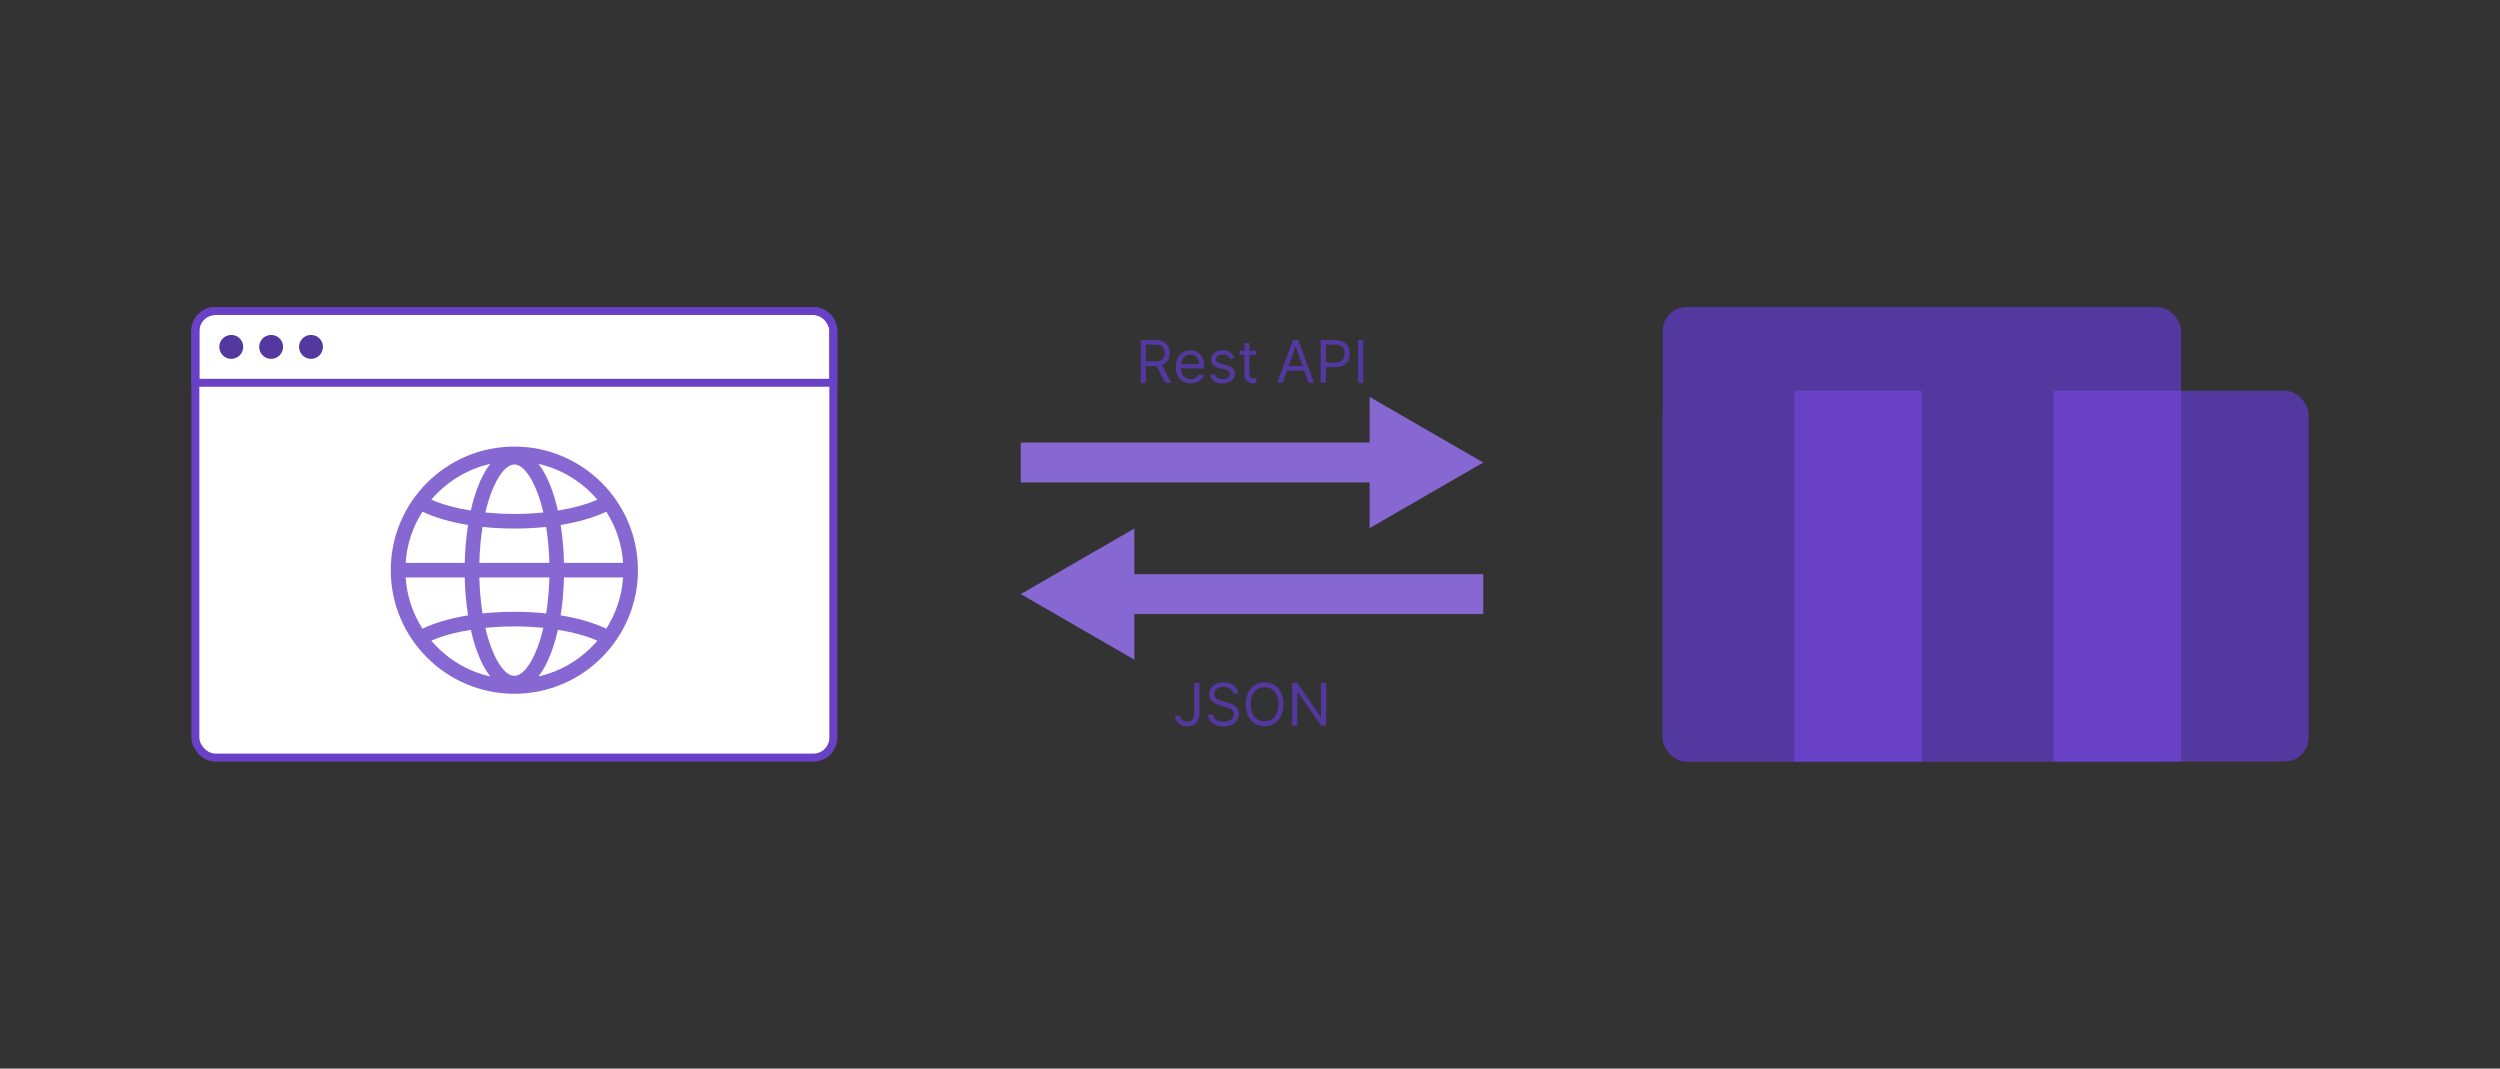 <?xml version="1.0" encoding="UTF-8" standalone="no"?>
<svg width="627" height="268" viewBox="0 0 627 268" fill="none" xmlns="http://www.w3.org/2000/svg">
<rect x="0" y="0" width="627" height="268" fill="#333333" stroke="none"/>
<rect x="417" y="98" width="162" height="93" rx="6" fill="#53389F"/>
<rect x="417" y="77" width="130" height="114" rx="6" fill="#53389F"/>
<rect x="450" y="98" width="32" height="93" fill="#6941C6"/>
<rect x="515" y="98" width="32" height="93" fill="#6941C6"/>
<rect x="256" y="111" width="88" height="10" fill="#8767D2"/>
<path d="M372 116L343.5 132.454V99.546L372 116Z" fill="#8767D2"/>
<rect width="88" height="10" transform="matrix(-1 0 0 1 372 144)" fill="#8767D2"/>
<path d="M256 149L284.5 165.454V132.546L256 149Z" fill="#8767D2"/>
<path d="M286.096 96V85.268H289.722C290.561 85.268 291.249 85.411 291.787 85.698C292.325 85.981 292.723 86.37 292.982 86.866C293.24 87.362 293.369 87.926 293.369 88.559C293.369 89.191 293.24 89.752 292.982 90.241C292.723 90.73 292.327 91.114 291.792 91.394C291.258 91.67 290.575 91.808 289.743 91.808H286.809V90.634H289.701C290.274 90.634 290.735 90.55 291.085 90.382C291.438 90.215 291.693 89.977 291.85 89.67C292.011 89.359 292.091 88.988 292.091 88.559C292.091 88.129 292.011 87.754 291.85 87.432C291.689 87.111 291.432 86.863 291.079 86.688C290.727 86.51 290.26 86.421 289.68 86.421H287.396V96H286.096ZM291.148 91.179L293.789 96H292.28L289.68 91.179H291.148ZM298.656 96.168C297.88 96.168 297.211 95.996 296.649 95.654C296.09 95.308 295.658 94.826 295.354 94.208C295.054 93.586 294.904 92.863 294.904 92.038C294.904 91.214 295.054 90.487 295.354 89.858C295.658 89.226 296.081 88.733 296.622 88.381C297.167 88.024 297.803 87.846 298.53 87.846C298.949 87.846 299.363 87.916 299.772 88.056C300.181 88.195 300.553 88.422 300.888 88.737C301.223 89.048 301.491 89.46 301.69 89.974C301.889 90.487 301.989 91.12 301.989 91.871V92.395H295.784V91.326H300.731C300.731 90.871 300.64 90.466 300.458 90.11C300.28 89.754 300.025 89.472 299.693 89.266C299.365 89.06 298.977 88.957 298.53 88.957C298.037 88.957 297.611 89.079 297.251 89.324C296.895 89.565 296.621 89.879 296.429 90.267C296.236 90.655 296.14 91.071 296.14 91.514V92.227C296.14 92.835 296.245 93.35 296.455 93.773C296.668 94.192 296.963 94.512 297.34 94.732C297.718 94.948 298.156 95.057 298.656 95.057C298.981 95.057 299.274 95.011 299.536 94.921C299.802 94.826 300.03 94.686 300.223 94.501C300.415 94.313 300.563 94.079 300.668 93.799L301.863 94.134C301.737 94.54 301.526 94.896 301.229 95.204C300.932 95.507 300.565 95.745 300.128 95.916C299.692 96.084 299.201 96.168 298.656 96.168ZM309.571 89.754L308.46 90.068C308.39 89.883 308.287 89.703 308.151 89.528C308.018 89.35 307.837 89.203 307.606 89.088C307.376 88.973 307.08 88.915 306.721 88.915C306.228 88.915 305.817 89.029 305.489 89.256C305.164 89.479 305.002 89.764 305.002 90.11C305.002 90.417 305.113 90.66 305.337 90.838C305.561 91.016 305.91 91.165 306.385 91.284L307.58 91.577C308.3 91.752 308.836 92.019 309.189 92.379C309.542 92.735 309.718 93.195 309.718 93.757C309.718 94.218 309.585 94.63 309.32 94.994C309.058 95.357 308.691 95.644 308.219 95.853C307.748 96.063 307.199 96.168 306.574 96.168C305.753 96.168 305.073 95.99 304.535 95.633C303.997 95.277 303.657 94.756 303.513 94.072L304.687 93.778C304.799 94.211 305.01 94.536 305.321 94.753C305.636 94.969 306.046 95.078 306.553 95.078C307.129 95.078 307.587 94.955 307.926 94.711C308.268 94.463 308.439 94.166 308.439 93.82C308.439 93.54 308.342 93.306 308.146 93.118C307.95 92.926 307.65 92.782 307.245 92.688L305.903 92.374C305.166 92.199 304.624 91.928 304.279 91.561C303.936 91.191 303.765 90.728 303.765 90.173C303.765 89.719 303.893 89.317 304.148 88.968C304.406 88.618 304.757 88.344 305.201 88.145C305.648 87.946 306.155 87.846 306.721 87.846C307.517 87.846 308.142 88.021 308.597 88.37C309.054 88.719 309.379 89.181 309.571 89.754ZM315.08 87.951V88.999H310.909V87.951H315.08ZM312.125 86.022H313.361V93.694C313.361 94.044 313.412 94.306 313.513 94.48C313.618 94.651 313.751 94.767 313.912 94.826C314.076 94.882 314.249 94.91 314.43 94.91C314.567 94.91 314.678 94.903 314.766 94.889C314.853 94.872 314.923 94.858 314.975 94.847L315.227 95.958C315.143 95.99 315.026 96.021 314.876 96.052C314.726 96.087 314.535 96.105 314.305 96.105C313.955 96.105 313.613 96.03 313.277 95.879C312.946 95.729 312.67 95.5 312.45 95.193C312.233 94.886 312.125 94.498 312.125 94.03V86.022ZM321.699 96H320.336L324.277 85.268H325.618L329.559 96H328.197L324.99 86.966H324.906L321.699 96ZM322.202 91.808H327.694V92.961H322.202V91.808ZM331.231 96V85.268H334.857C335.699 85.268 336.387 85.42 336.922 85.724C337.46 86.024 337.858 86.431 338.117 86.945C338.375 87.458 338.504 88.031 338.504 88.663C338.504 89.296 338.375 89.871 338.117 90.388C337.862 90.905 337.467 91.317 336.932 91.624C336.398 91.928 335.713 92.08 334.878 92.08H332.279V90.927H334.836C335.413 90.927 335.876 90.828 336.225 90.629C336.574 90.43 336.828 90.16 336.985 89.822C337.145 89.479 337.226 89.093 337.226 88.663C337.226 88.234 337.145 87.85 336.985 87.511C336.828 87.172 336.572 86.906 336.22 86.714C335.867 86.519 335.399 86.421 334.815 86.421H332.53V96H331.231ZM341.898 85.268V96H340.598V85.268H341.898Z" fill="#53389F"/>
<path d="M299.521 171.268H300.821V178.94C300.821 179.624 300.695 180.206 300.443 180.685C300.192 181.163 299.837 181.527 299.379 181.775C298.922 182.023 298.382 182.147 297.76 182.147C297.173 182.147 296.651 182.04 296.193 181.827C295.736 181.61 295.376 181.303 295.114 180.905C294.852 180.507 294.721 180.033 294.721 179.485H295.999C295.999 179.789 296.075 180.054 296.225 180.281C296.379 180.505 296.588 180.679 296.854 180.805C297.119 180.931 297.421 180.994 297.76 180.994C298.134 180.994 298.452 180.915 298.714 180.758C298.976 180.601 299.175 180.37 299.311 180.066C299.451 179.759 299.521 179.383 299.521 178.94V171.268ZM309.294 173.951C309.231 173.42 308.976 173.008 308.529 172.714C308.082 172.421 307.533 172.274 306.884 172.274C306.409 172.274 305.993 172.351 305.636 172.505C305.284 172.658 305.008 172.87 304.808 173.139C304.613 173.408 304.515 173.713 304.515 174.056C304.515 174.342 304.583 174.588 304.719 174.795C304.859 174.997 305.037 175.167 305.254 175.303C305.47 175.436 305.698 175.546 305.935 175.633C306.173 175.717 306.391 175.785 306.59 175.837L307.68 176.131C307.96 176.204 308.271 176.306 308.613 176.435C308.959 176.564 309.289 176.74 309.603 176.964C309.921 177.184 310.183 177.467 310.389 177.813C310.596 178.159 310.699 178.583 310.699 179.086C310.699 179.666 310.547 180.19 310.243 180.658C309.942 181.127 309.502 181.499 308.922 181.775C308.346 182.051 307.645 182.189 306.821 182.189C306.052 182.189 305.387 182.065 304.824 181.817C304.265 181.569 303.825 181.223 303.504 180.779C303.186 180.335 303.006 179.82 302.964 179.233H304.305C304.34 179.638 304.477 179.974 304.714 180.239C304.955 180.501 305.259 180.697 305.626 180.826C305.996 180.952 306.395 181.015 306.821 181.015C307.317 181.015 307.762 180.934 308.157 180.774C308.552 180.61 308.864 180.382 309.095 180.093C309.326 179.799 309.441 179.457 309.441 179.065C309.441 178.709 309.341 178.419 309.142 178.196C308.943 177.972 308.681 177.79 308.356 177.651C308.031 177.511 307.68 177.389 307.303 177.284L305.982 176.906C305.144 176.665 304.48 176.321 303.991 175.874C303.502 175.427 303.257 174.842 303.257 174.119C303.257 173.518 303.42 172.994 303.745 172.546C304.073 172.096 304.513 171.746 305.065 171.498C305.621 171.247 306.241 171.121 306.926 171.121C307.617 171.121 308.232 171.245 308.77 171.493C309.308 171.738 309.734 172.073 310.049 172.499C310.367 172.926 310.534 173.409 310.552 173.951H309.294ZM321.891 176.634C321.891 177.766 321.686 178.744 321.278 179.568C320.869 180.393 320.308 181.029 319.595 181.476C318.883 181.923 318.069 182.147 317.153 182.147C316.238 182.147 315.424 181.923 314.711 181.476C313.999 181.029 313.438 180.393 313.029 179.568C312.62 178.744 312.416 177.766 312.416 176.634C312.416 175.502 312.62 174.524 313.029 173.699C313.438 172.875 313.999 172.239 314.711 171.792C315.424 171.345 316.238 171.121 317.153 171.121C318.069 171.121 318.883 171.345 319.595 171.792C320.308 172.239 320.869 172.875 321.278 173.699C321.686 174.524 321.891 175.502 321.891 176.634ZM320.633 176.634C320.633 175.705 320.477 174.92 320.167 174.281C319.859 173.642 319.442 173.158 318.914 172.829C318.39 172.501 317.803 172.337 317.153 172.337C316.504 172.337 315.915 172.501 315.387 172.829C314.863 173.158 314.446 173.642 314.135 174.281C313.828 174.92 313.674 175.705 313.674 176.634C313.674 177.563 313.828 178.347 314.135 178.987C314.446 179.626 314.863 180.11 315.387 180.438C315.915 180.767 316.504 180.931 317.153 180.931C317.803 180.931 318.39 180.767 318.914 180.438C319.442 180.11 319.859 179.626 320.167 178.987C320.477 178.347 320.633 177.563 320.633 176.634ZM332.586 171.268V182H331.328L325.48 173.574H325.375V182H324.076V171.268H325.334L331.203 179.715H331.307V171.268H332.586Z" fill="#53389F"/>
<rect x="49" y="78" width="160" height="112" rx="5" fill="white" stroke="#6941C6" stroke-width="2"/>
<path d="M54 78H204C206.761 78 209 80.239 209 83V96H49V83C49 80.239 51.239 78 54 78Z" stroke="#6941C6" stroke-width="2"/>
<circle cx="58" cy="87" r="3" fill="#53389F"/>
<circle cx="68" cy="87" r="3" fill="#53389F"/>
<circle cx="78" cy="87" r="3" fill="#53389F"/>
<g clip-path="url(#clip0_239_2791)">
<path d="M129 112C111.907 112 98 125.907 98 143C98 160.094 111.907 174 129 174C146.094 174 160 160.093 160 143C160 125.907 146.093 112 129 112ZM152.051 157.674C148.939 156.188 145.02 155.055 140.61 154.337C141.086 151.34 141.371 148.137 141.448 144.833H156.271C155.958 149.536 154.452 153.917 152.051 157.674ZM129 169.5C127.036 169.5 124.866 166.842 123.195 162.39C122.631 160.888 122.141 159.236 121.73 157.47C124.07 157.23 126.513 157.105 129 157.105C131.487 157.105 133.93 157.23 136.27 157.47C135.859 159.236 135.369 160.888 134.805 162.39C133.134 166.842 130.964 169.5 129 169.5ZM129 153.438C126.254 153.438 123.578 153.579 121.023 153.85C120.569 151.02 120.296 147.981 120.219 144.833H137.781C137.704 147.981 137.431 151.02 136.977 153.85C134.423 153.579 131.747 153.438 129 153.438ZM101.73 144.833H116.552C116.629 148.137 116.914 151.34 117.39 154.336C112.98 155.055 109.061 156.188 105.949 157.674C103.549 153.917 102.043 149.536 101.73 144.833ZM105.949 128.326C109.061 129.812 112.98 130.945 117.39 131.664C116.914 134.66 116.629 137.863 116.552 141.167H101.73C102.043 136.465 103.549 132.084 105.949 128.326ZM129 116.5C130.964 116.5 133.134 119.158 134.805 123.61C135.369 125.112 135.859 126.764 136.27 128.53C133.93 128.77 131.487 128.895 129 128.895C126.513 128.895 124.07 128.77 121.73 128.53C122.141 126.764 122.631 125.112 123.195 123.61C124.866 119.158 127.036 116.5 129 116.5ZM129 132.562C131.747 132.562 134.423 132.421 136.977 132.15C137.431 134.98 137.704 138.019 137.781 141.167H120.219C120.296 138.019 120.569 134.98 121.023 132.15C123.578 132.421 126.254 132.562 129 132.562ZM141.448 141.167C141.371 137.863 141.086 134.66 140.61 131.664C145.02 130.945 148.939 129.812 152.051 128.326C154.452 132.084 155.958 136.465 156.271 141.167H141.448ZM149.823 125.315C147.119 126.506 143.718 127.437 139.92 128.051C139.457 125.992 138.894 124.068 138.238 122.321C137.32 119.875 136.244 117.87 135.05 116.343C140.908 117.672 146.057 120.887 149.823 125.315ZM122.95 116.343C121.756 117.87 120.68 119.875 119.762 122.321C119.106 124.068 118.544 125.992 118.08 128.051C114.282 127.437 110.881 126.506 108.177 125.315C111.943 120.887 117.092 117.672 122.95 116.343ZM108.177 160.685C110.881 159.494 114.282 158.563 118.08 157.949C118.543 160.008 119.106 161.932 119.762 163.679C120.68 166.125 121.756 168.13 122.95 169.657C117.092 168.329 111.943 165.113 108.177 160.685ZM135.05 169.657C136.244 168.13 137.32 166.125 138.238 163.679C138.894 161.932 139.457 160.008 139.92 157.949C143.718 158.563 147.119 159.494 149.823 160.685C146.057 165.113 140.908 168.329 135.05 169.657Z" fill="#8767D2"/>
</g>
<defs>
<clipPath id="clip0_239_2791">
<rect width="62" height="62" fill="white" transform="translate(98 112)"/>
</clipPath>
</defs>
</svg>
